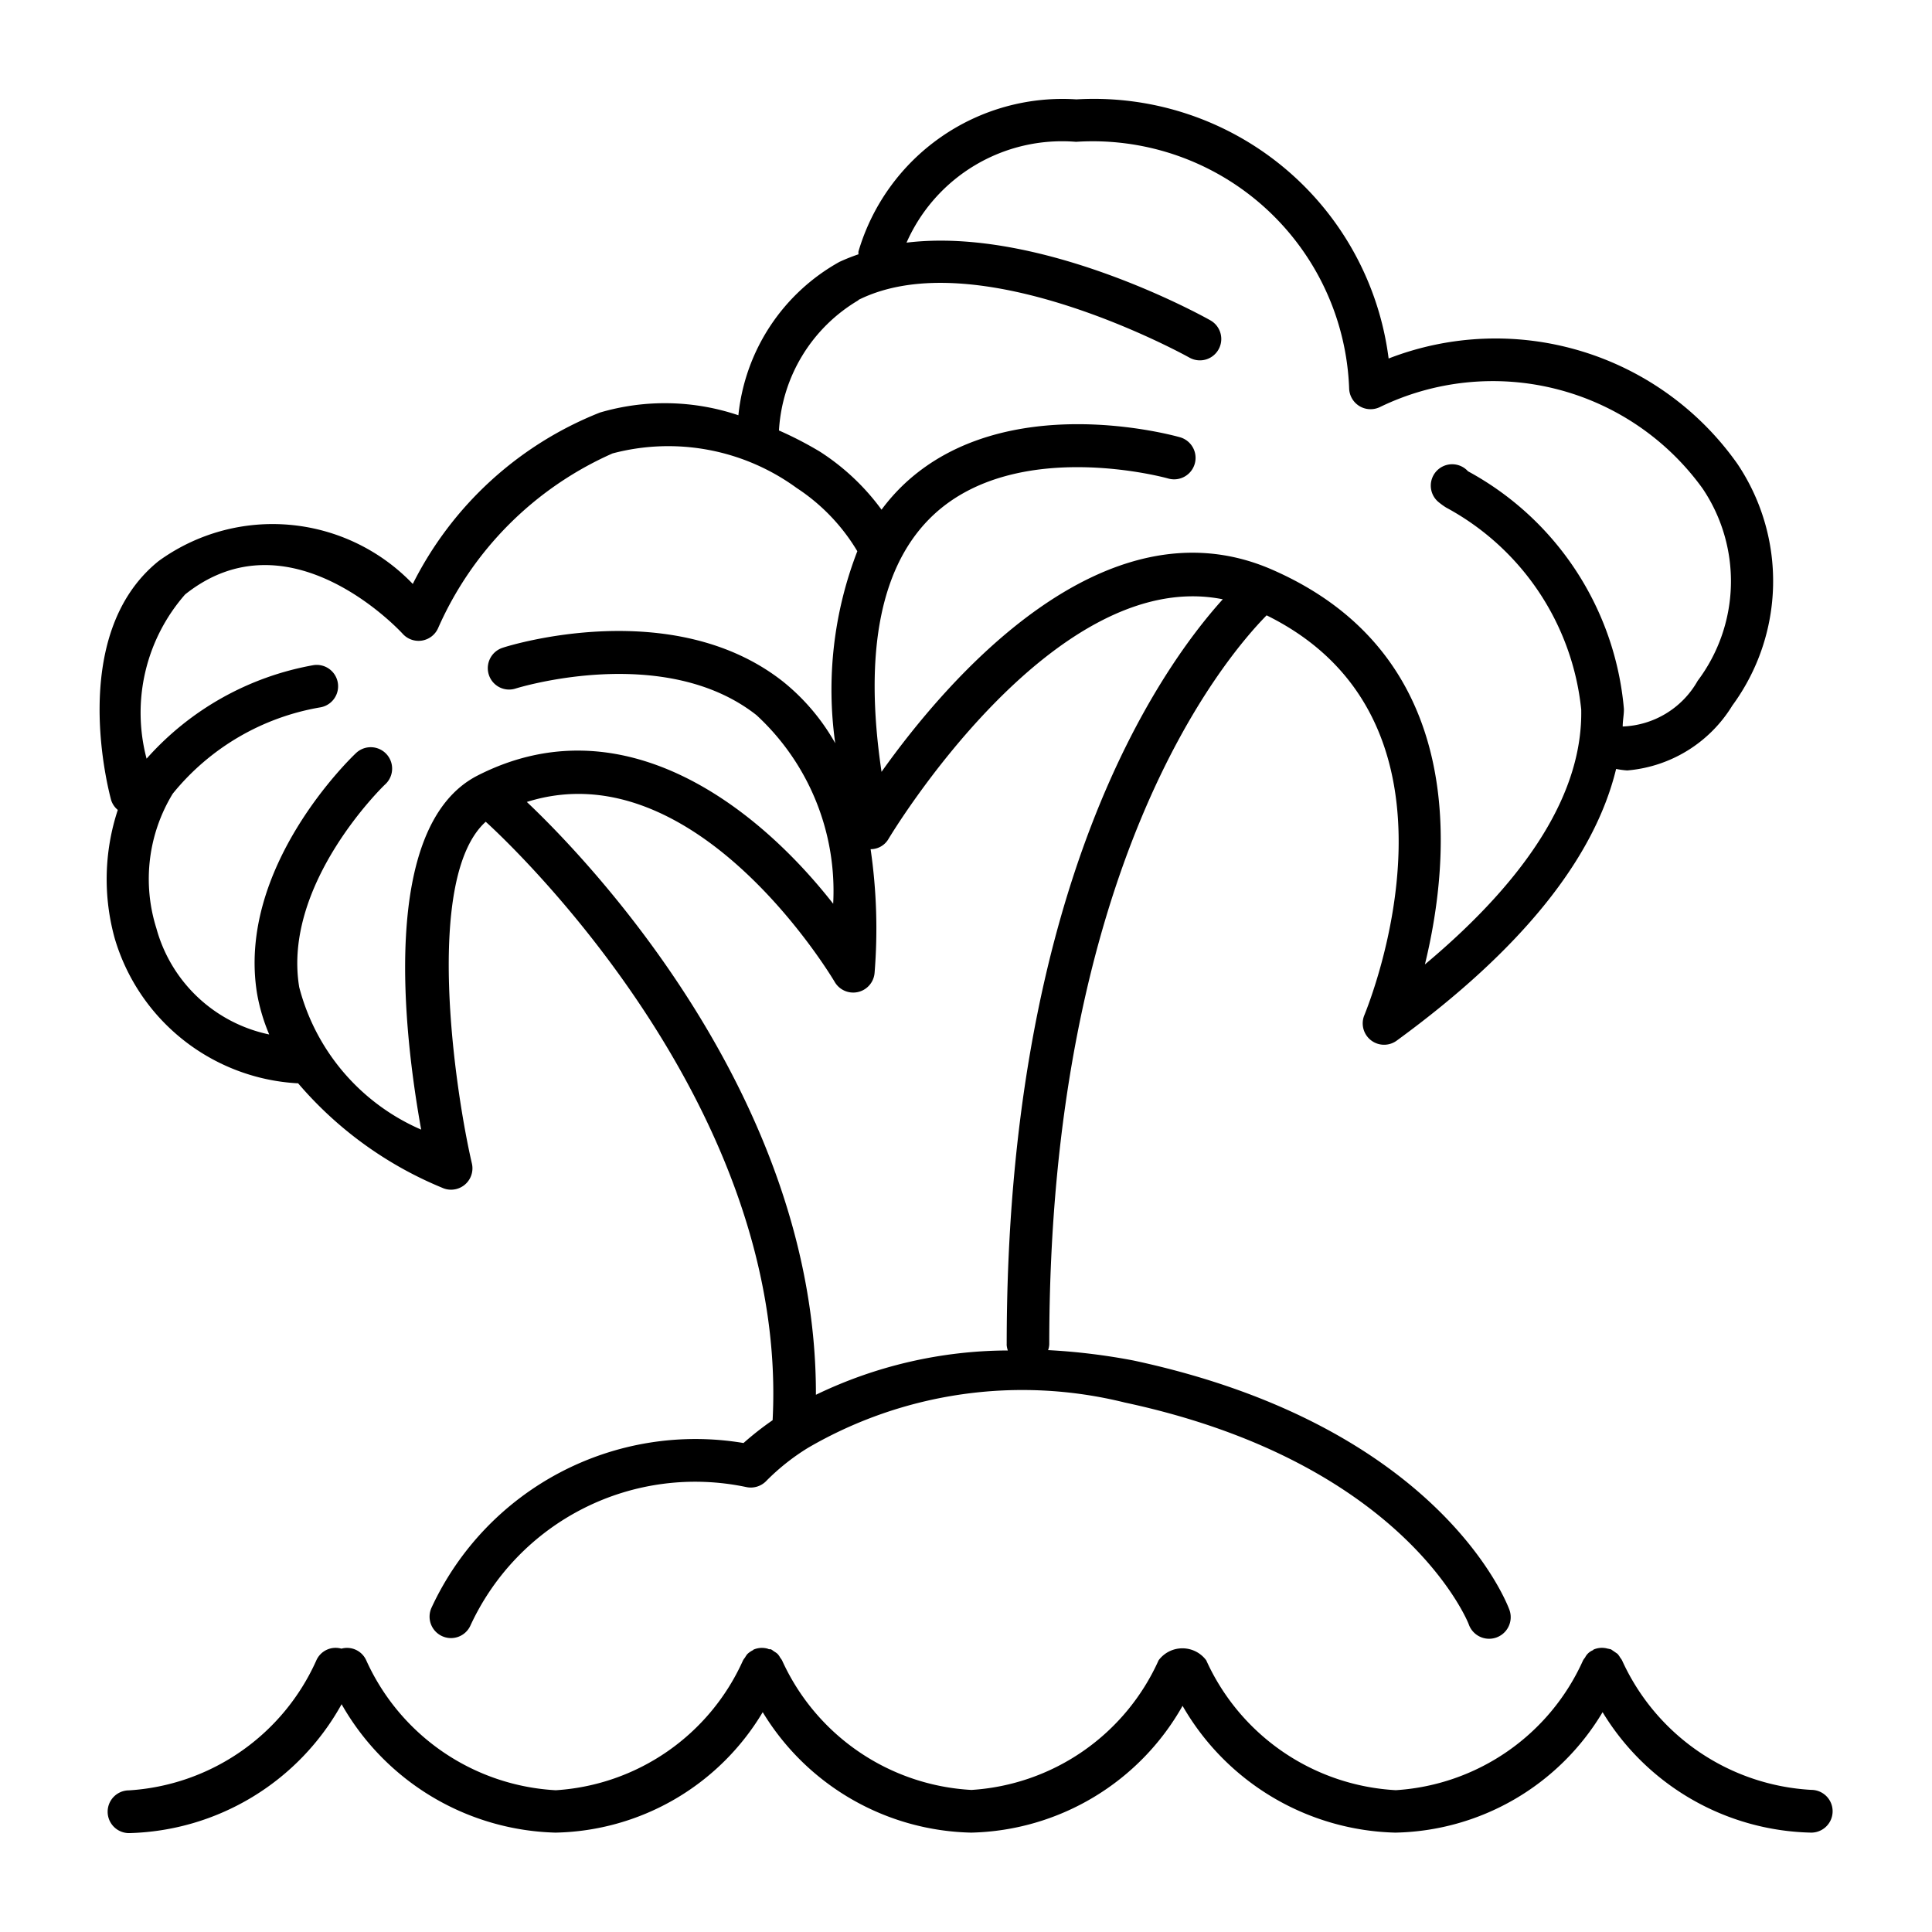 <?xml version="1.0" ?><svg id="template" viewBox="0 0 32 32" xmlns="http://www.w3.org/2000/svg"><title/><path d="M1.9,15.542a3.352,3.352,0,0,0,3.015,2.4h.022a6.284,6.284,0,0,0,2.387,1.731.345.345,0,0,0,.147.032.354.354,0,0,0,.345-.434c-.284-1.226-.8-4.73.229-5.66l0,0c.051.045,5.033,4.507,4.752,9.912a5.041,5.041,0,0,0-.482.378,4.817,4.817,0,0,0-5.166,2.724.355.355,0,0,0,.168.472.353.353,0,0,0,.472-.167,4.1,4.1,0,0,1,4.569-2.3.357.357,0,0,0,.341-.108,3.675,3.675,0,0,1,.687-.543l0,0a7.056,7.056,0,0,1,5.243-.749c4.639.993,5.694,3.652,5.7,3.679A.354.354,0,0,0,25,26.662c-.045-.123-1.17-3.045-6.227-4.128a10.5,10.5,0,0,0-1.413-.172.334.334,0,0,0,.019-.094c0-7.907,2.873-11.337,3.6-12.076,3.588,1.769,1.7,6.419,1.62,6.62a.354.354,0,0,0,.535.424c2.066-1.508,3.274-3.017,3.634-4.5a1.412,1.412,0,0,0,.183.025,2.261,2.261,0,0,0,1.742-1.075,3.482,3.482,0,0,0,.086-4A4.9,4.9,0,0,0,23,5.938a4.921,4.921,0,0,0-5.171-4.292,3.523,3.523,0,0,0-3.61,2.518.257.257,0,0,0,0,.048,3.2,3.2,0,0,0-.316.126,3.289,3.289,0,0,0-1.673,2.54,3.81,3.81,0,0,0-2.293-.045,5.891,5.891,0,0,0-3.1,2.839,3.214,3.214,0,0,0-4.21-.379c-1.529,1.231-.815,3.852-.785,3.963a.35.35,0,0,0,.109.159A3.667,3.667,0,0,0,1.9,15.542Zm14.773,6.726a.363.363,0,0,0,.02.1,7.362,7.362,0,0,0-3.179.734c.013-4.96-3.839-8.923-4.788-9.819,2.808-.887,5.076,2.941,5.1,2.982a.355.355,0,0,0,.66-.153,9.1,9.1,0,0,0-.066-2.047.34.34,0,0,0,.291-.161c.028-.048,2.721-4.543,5.542-3.978C19.206,11.085,16.674,14.674,16.674,22.268Zm-2.456-17.3c1.984-.99,5.448.935,5.483.955a.354.354,0,0,0,.348-.617c-.132-.075-2.807-1.558-5.033-1.287a2.816,2.816,0,0,1,2.807-1.67,4.25,4.25,0,0,1,4.524,4.084.355.355,0,0,0,.506.311A4.283,4.283,0,0,1,28.2,8.091a2.744,2.744,0,0,1-.081,3.185,1.488,1.488,0,0,1-1.242.757c0-.1.022-.2.02-.292a4.971,4.971,0,0,0-2.582-3.935.354.354,0,1,0-.5.5,1.2,1.2,0,0,0,.136.1,4.3,4.3,0,0,1,2.239,3.346c.026,1.344-.844,2.761-2.589,4.222.428-1.755.745-5.114-2.538-6.542-2.793-1.213-5.4,1.857-6.462,3.352-.3-2.016-.007-3.447.864-4.259,1.386-1.29,3.857-.608,3.882-.6a.355.355,0,0,0,.2-.682c-.118-.033-2.877-.8-4.558.763a3.224,3.224,0,0,0-.388.436,3.814,3.814,0,0,0-1.022-.962,6.064,6.064,0,0,0-.677-.35A2.684,2.684,0,0,1,14.218,4.973ZM3.066,9.846c1.713-1.367,3.53.571,3.606.654a.354.354,0,0,0,.586-.1A5.652,5.652,0,0,1,10.146,7.51a3.608,3.608,0,0,1,3.05.573A3.224,3.224,0,0,1,14.2,9.13a6.352,6.352,0,0,0-.366,3.18,3.526,3.526,0,0,0-.865-1.021c-1.823-1.436-4.529-.6-4.643-.56a.355.355,0,0,0-.23.445.352.352,0,0,0,.445.23c.024-.008,2.458-.764,3.989.441a3.961,3.961,0,0,1,1.27,3.124c-1.251-1.6-3.479-3.351-5.887-2.125-1.638.834-1.22,4.3-.937,5.866a3.537,3.537,0,0,1-2.02-2.359C4.672,14.636,6.367,13,6.384,12.988a.354.354,0,0,0-.487-.515c-.082.077-1.984,1.9-1.638,3.991a3.1,3.1,0,0,0,.2.67A2.458,2.458,0,0,1,2.59,15.375a2.714,2.714,0,0,1,.271-2.229A4.014,4.014,0,0,1,5.3,11.717a.354.354,0,0,0-.108-.7,4.825,4.825,0,0,0-2.764,1.549A2.971,2.971,0,0,1,3.066,9.846Z"/><path d="M30,29.646A3.665,3.665,0,0,1,26.866,27.5a.26.26,0,0,0-.029-.042.343.343,0,0,0-.047-.066,95.131,95.131,0,0,0-.109-.075h-.007a.313.313,0,0,0-.044-.01.348.348,0,0,0-.228.012h0c-.008,0-.013.011-.021.015a.249.249,0,0,0-.128.121.285.285,0,0,0-.034.049,3.651,3.651,0,0,1-3.1,2.147A3.667,3.667,0,0,1,19.979,27.5a.491.491,0,0,0-.789,0,3.651,3.651,0,0,1-3.1,2.147A3.665,3.665,0,0,1,12.953,27.5a.3.3,0,0,0-.029-.041.288.288,0,0,0-.047-.067.39.39,0,0,0-.059-.041.339.339,0,0,0-.05-.034l-.007,0c-.014,0-.029,0-.044-.009a.351.351,0,0,0-.229.012h0c-.008,0-.012.01-.02.014a.366.366,0,0,0-.09.063.392.392,0,0,0-.039.058.293.293,0,0,0-.034.05,3.651,3.651,0,0,1-3.1,2.147A3.665,3.665,0,0,1,6.066,27.5a.348.348,0,0,0-.411-.193.349.349,0,0,0-.418.2,3.648,3.648,0,0,1-3.1,2.147.354.354,0,1,0,0,.708,4.141,4.141,0,0,0,3.521-2.135A4.2,4.2,0,0,0,9.2,30.354a4.088,4.088,0,0,0,3.433-1.995,4.143,4.143,0,0,0,3.454,1.995,4.127,4.127,0,0,0,3.5-2.1,4.184,4.184,0,0,0,3.524,2.1,4.088,4.088,0,0,0,3.433-1.995A4.143,4.143,0,0,0,30,30.354a.354.354,0,1,0,0-.708Z"/></svg>